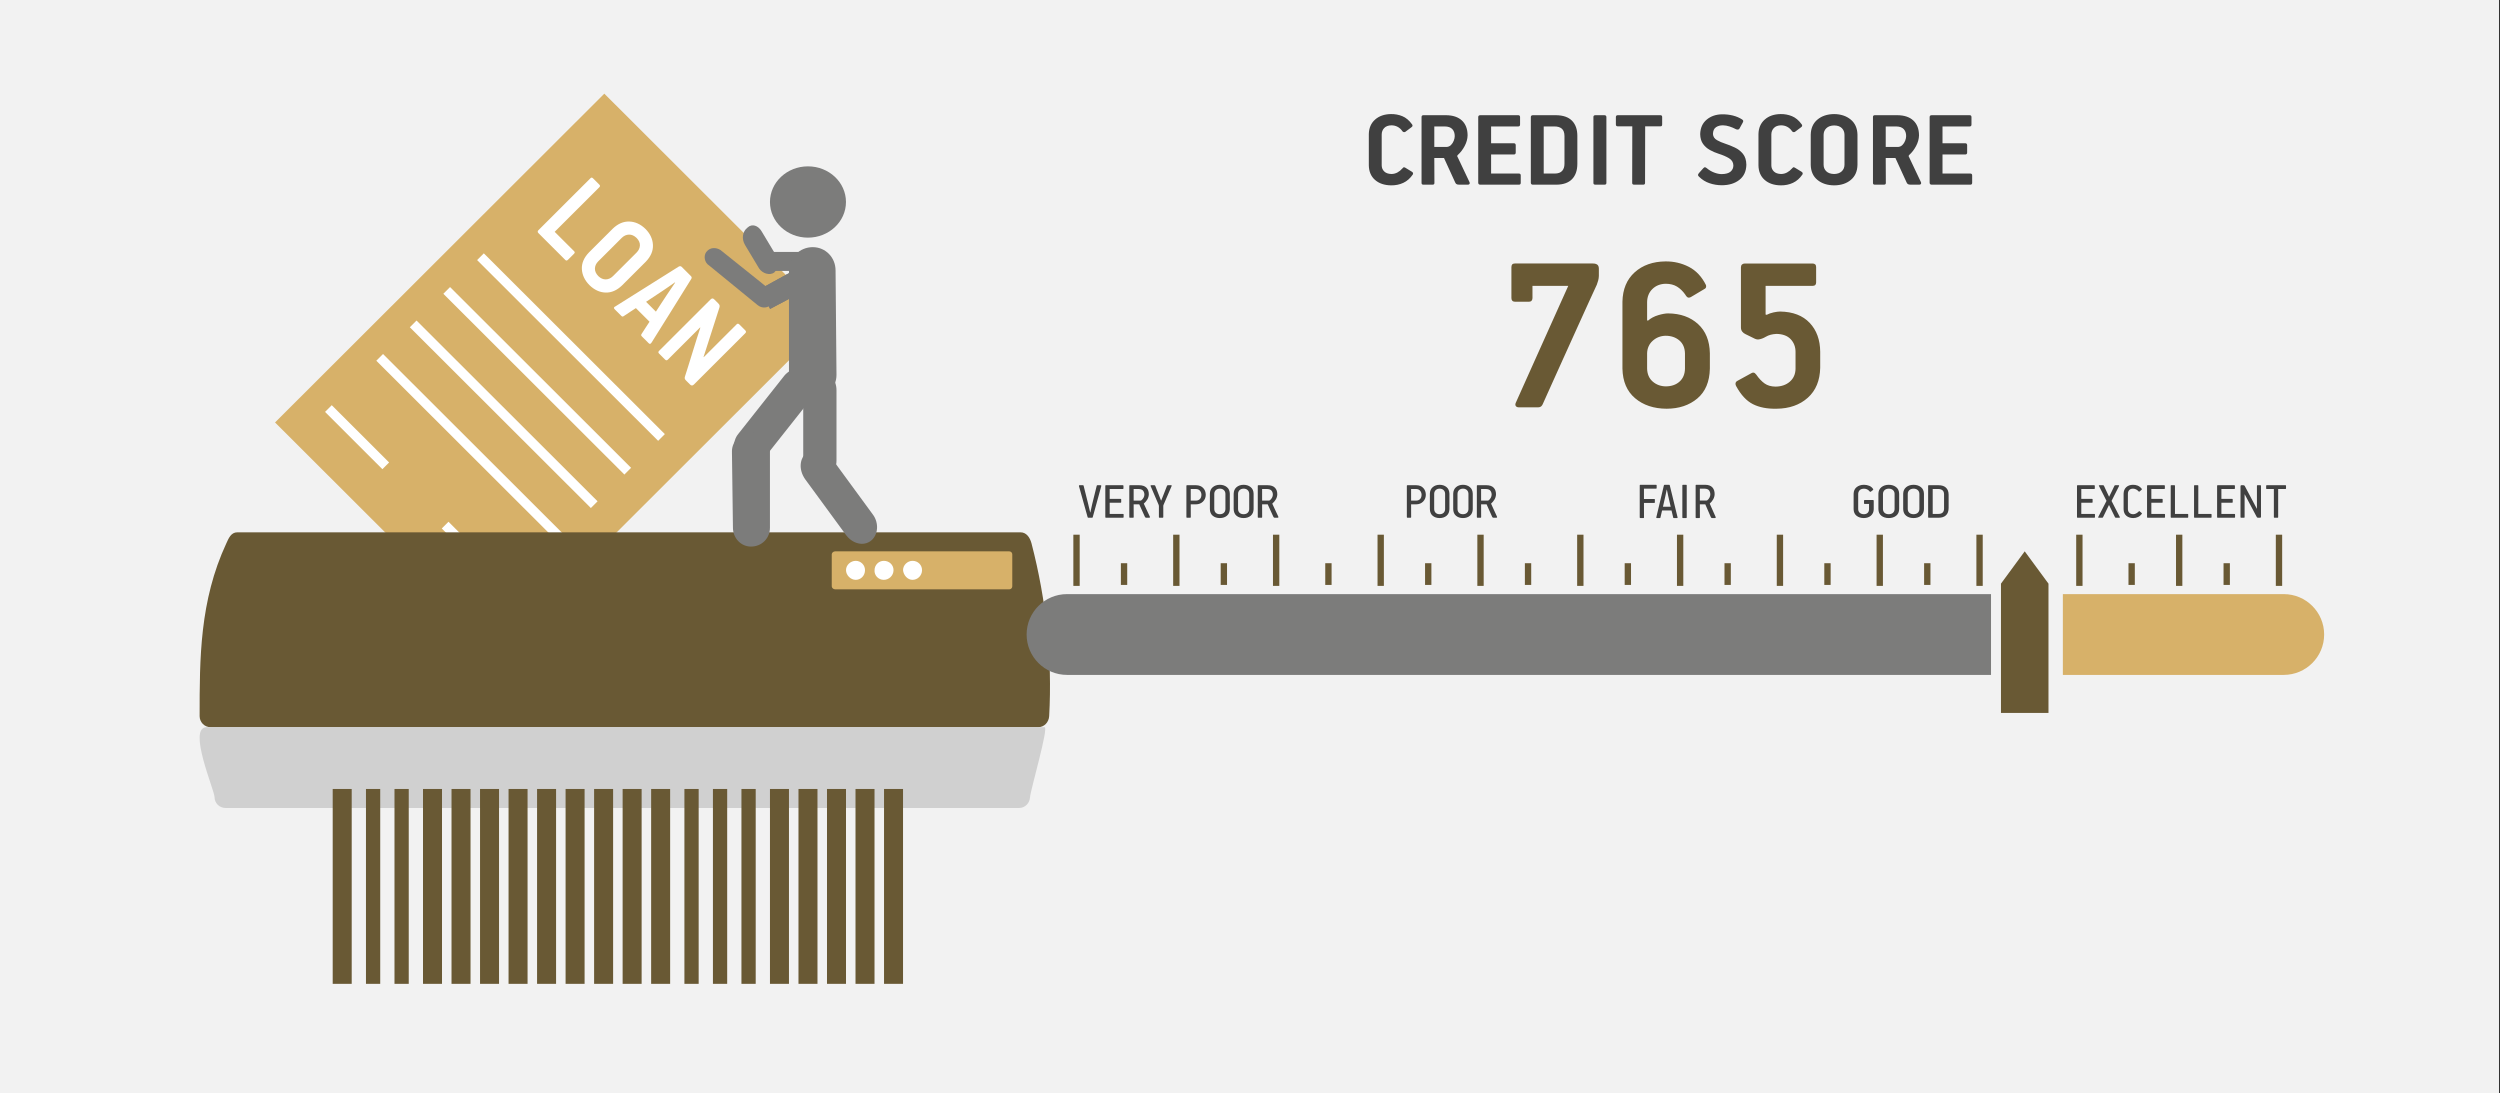<svg width="526" height="230" xmlns="http://www.w3.org/2000/svg" xmlns:xlink="http://www.w3.org/1999/xlink" overflow="hidden"><rect width="100%" height="100%" fill="#333333" stroke="none"/><defs><clipPath id="clip0"><path d="M0 0 526 0 526 230 0 230Z" fill-rule="evenodd" clip-rule="evenodd"/></clipPath></defs><g clip-path="url(#clip0)"><rect x="0" y="0" width="525.239" height="230" fill="#FFFFFF" transform="scale(1.001 1)"/><rect x="0" y="0" width="525.239" height="230" fill="#F2F2F2" transform="scale(1.001 1)"/><path d="M127.147 19.707 174.664 67.156 105.387 136.333 57.869 88.885Z" fill="#D7B169" fill-rule="evenodd"/><path d="M141.995 59.415C141.555 59.721 141.119 60.025 140.687 60.327 140.254 60.63 139.814 60.93 139.366 61.227L135.933 63.502 138.003 65.57C138.388 64.979 138.779 64.375 139.176 63.759 139.573 63.143 139.969 62.543 140.362 61.961L142.046 59.466ZM133.95 50.073C133.435 49.58 132.896 49.343 132.332 49.361 131.768 49.38 131.264 49.607 130.821 50.043L125.854 55.003C125.417 55.445 125.189 55.942 125.172 56.494 125.154 57.047 125.392 57.58 125.885 58.092 126.374 58.563 126.896 58.794 127.451 58.784 128.005 58.775 128.509 58.549 128.962 58.106L133.929 53.147C134.368 52.706 134.604 52.211 134.637 51.663 134.67 51.115 134.441 50.585 133.95 50.073ZM150.287 62.998 151.135 63.844C151.284 63.991 151.373 64.131 151.401 64.264 151.429 64.397 151.415 64.555 151.358 64.739L148.022 75.124 148.093 75.12 154.98 68.243C155.081 68.142 155.18 68.096 155.275 68.105 155.371 68.114 155.473 68.175 155.582 68.285L156.786 69.487C156.882 69.581 156.938 69.679 156.954 69.781 156.969 69.883 156.927 69.985 156.828 70.088L145.984 80.916C145.833 81.06 145.691 81.123 145.557 81.105 145.423 81.088 145.305 81.026 145.202 80.918L144.355 80.072C144.225 79.951 144.137 79.829 144.09 79.706 144.043 79.583 144.05 79.425 144.111 79.232 144.273 78.739 144.499 78.027 144.788 77.097 145.076 76.166 145.387 75.163 145.719 74.087 146.051 73.011 146.364 72.007 146.657 71.077 146.95 70.146 147.183 69.434 147.354 68.94L147.284 68.908 140.528 75.655C140.417 75.765 140.314 75.817 140.218 75.811 140.122 75.806 140.024 75.751 139.924 75.648L138.687 74.412C138.584 74.312 138.529 74.215 138.521 74.121 138.513 74.027 138.56 73.93 138.662 73.828L149.468 63.038C149.614 62.886 149.749 62.804 149.875 62.792 150.001 62.779 150.138 62.848 150.287 62.998ZM143.43 56.151 145.348 58.066C145.43 58.142 145.486 58.229 145.518 58.329 145.549 58.429 145.524 58.547 145.443 58.683 144.056 60.916 142.666 63.15 141.273 65.385 139.879 67.621 138.485 69.85 137.091 72.073 137.064 72.128 137.02 72.183 136.958 72.239 136.901 72.299 136.835 72.335 136.758 72.347 136.681 72.358 136.6 72.324 136.514 72.243L135.037 70.768C134.961 70.693 134.916 70.618 134.904 70.542 134.891 70.466 134.914 70.383 134.971 70.292 135.257 69.852 135.539 69.414 135.816 68.978 136.093 68.543 136.374 68.114 136.66 67.691L133.792 64.827C133.568 64.971 133.194 65.215 132.67 65.557 132.146 65.9 131.657 66.224 131.204 66.53 131.104 66.594 131.016 66.617 130.94 66.598 130.865 66.579 130.793 66.535 130.727 66.464L129.335 65.075C129.154 64.888 129.133 64.729 129.269 64.598 129.297 64.572 129.325 64.55 129.354 64.534 129.384 64.519 129.416 64.501 129.452 64.483L142.83 56.074C142.931 56.022 143.032 55.999 143.135 56.006 143.238 56.012 143.336 56.06 143.43 56.151ZM124.78 37.528 126.086 38.832C126.18 38.925 126.231 39.016 126.239 39.106 126.247 39.196 126.205 39.288 126.113 39.381L116.704 48.776 120.794 52.859C120.88 52.943 120.923 53.028 120.922 53.113 120.921 53.198 120.87 53.292 120.769 53.393L119.52 54.64C119.418 54.744 119.32 54.803 119.227 54.818 119.134 54.833 119.041 54.794 118.948 54.703L113.265 49.027C113.079 48.835 113.088 48.634 113.294 48.423L124.212 37.52C124.312 37.417 124.405 37.365 124.491 37.365 124.577 37.364 124.673 37.419 124.78 37.528ZM135.816 48.175C136.8 49.174 137.321 50.294 137.379 51.538 137.437 52.781 136.937 53.954 135.88 55.058L130.876 60.055C129.791 61.097 128.633 61.598 127.401 61.556 126.169 61.514 125.042 60.992 124.019 59.99 123.019 58.977 122.488 57.852 122.426 56.616 122.364 55.379 122.862 54.211 123.92 53.109L128.924 48.112C130.01 47.069 131.174 46.569 132.416 46.61 133.659 46.652 134.792 47.173 135.816 48.175Z" fill="#FFFFFF" fill-rule="evenodd"/><path d="M101.09 54.011 139.179 92.046" stroke="#FFFFFF" stroke-width="1.999" stroke-miterlimit="8" fill="none" fill-rule="evenodd"/><path d="M93.986 61.105 132.075 99.139" stroke="#FFFFFF" stroke-width="1.999" stroke-miterlimit="8" fill="none" fill-rule="evenodd"/><path d="M86.933 68.147 125.023 106.181" stroke="#FFFFFF" stroke-width="1.999" stroke-miterlimit="8" fill="none" fill-rule="evenodd"/><path d="M79.881 75.189 117.971 113.223" stroke="#FFFFFF" stroke-width="1.999" stroke-miterlimit="8" fill="none" fill-rule="evenodd"/><path d="M69.096 85.959 81.163 98.01" stroke="#FFFFFF" stroke-width="1.999" stroke-miterlimit="8" fill="none" fill-rule="evenodd"/><path d="M93.656 110.484 105.724 122.534" stroke="#FFFFFF" stroke-width="1.999" stroke-miterlimit="8" fill="none" fill-rule="evenodd"/><path d="M7.918 0 172.548 0C173.785 0 174.527 1.083 174.857 2.333 177.992 14.417 179.229 26.583 178.569 38.667 178.486 40 177.497 41 176.259 41L2.309 41C0.99 41 0 39.917 0 38.667 0 26.583 0 14.417 5.609 2.333 6.104 1.25 6.598 0 7.918 0L7.918 0Z" fill="#695934" fill-rule="evenodd" transform="matrix(1.001 0 -0 1 42 112)"/><path d="M1.487 0 177.605 0C178.513 0 174.631 13.258 174.548 14.723 174.466 16.024 173.474 17 172.235 17L5.452 17C4.131 17 3.139 15.943 3.139 14.723 3.139 13.258-2.643 0 1.487 0L1.487 0Z" fill="#D0D0D0" fill-rule="evenodd" transform="matrix(1.001 0 -0 1 42 153)"/><path d="M0 0 3.994 0 3.994 41 0 41Z" fill="#695934" fill-rule="evenodd" transform="matrix(1.001 0 -0 1 70 166)"/><path d="M0 0 2.996 0 2.996 41 0 41Z" fill="#695934" fill-rule="evenodd" transform="matrix(1.001 0 -0 1 77 166)"/><path d="M0 0 2.996 0 2.996 41 0 41Z" fill="#695934" fill-rule="evenodd" transform="matrix(1.001 0 -0 1 83 166)"/><path d="M0 0 3.994 0 3.994 41 0 41Z" fill="#695934" fill-rule="evenodd" transform="matrix(1.001 0 -0 1 89 166)"/><path d="M0 0 3.994 0 3.994 41 0 41Z" fill="#695934" fill-rule="evenodd" transform="matrix(1.001 0 -0 1 95 166)"/><path d="M0 0 3.994 0 3.994 41 0 41Z" fill="#695934" fill-rule="evenodd" transform="matrix(1.001 0 -0 1 101 166)"/><path d="M0 0 3.994 0 3.994 41 0 41Z" fill="#695934" fill-rule="evenodd" transform="matrix(1.001 0 -0 1 107 166)"/><path d="M0 0 3.994 0 3.994 41 0 41Z" fill="#695934" fill-rule="evenodd" transform="matrix(1.001 0 -0 1 113 166)"/><path d="M0 0 3.994 0 3.994 41 0 41Z" fill="#695934" fill-rule="evenodd" transform="matrix(1.001 0 -0 1 119 166)"/><path d="M0 0 3.994 0 3.994 41 0 41Z" fill="#695934" fill-rule="evenodd" transform="matrix(1.001 0 -0 1 125 166)"/><path d="M0 0 3.994 0 3.994 41 0 41Z" fill="#695934" fill-rule="evenodd" transform="matrix(1.001 0 -0 1 131 166)"/><path d="M0 0 3.994 0 3.994 41 0 41Z" fill="#695934" fill-rule="evenodd" transform="matrix(1.001 0 -0 1 137 166)"/><path d="M0 0 2.996 0 2.996 41 0 41Z" fill="#695934" fill-rule="evenodd" transform="matrix(1.001 0 -0 1 144 166)"/><path d="M0 0 2.996 0 2.996 41 0 41Z" fill="#695934" fill-rule="evenodd" transform="matrix(1.001 0 -0 1 150 166)"/><path d="M0 0 2.996 0 2.996 41 0 41Z" fill="#695934" fill-rule="evenodd" transform="matrix(1.001 0 -0 1 156 166)"/><path d="M0 0 3.994 0 3.994 41 0 41Z" fill="#695934" fill-rule="evenodd" transform="matrix(1.001 0 -0 1 162 166)"/><path d="M0 0 3.994 0 3.994 41 0 41Z" fill="#695934" fill-rule="evenodd" transform="matrix(1.001 0 -0 1 168 166)"/><path d="M0 0 3.994 0 3.994 41 0 41Z" fill="#695934" fill-rule="evenodd" transform="matrix(1.001 0 -0 1 174 166)"/><path d="M0 0 3.994 0 3.994 41 0 41Z" fill="#695934" fill-rule="evenodd" transform="matrix(1.001 0 -0 1 180 166)"/><path d="M0 0 3.994 0 3.994 41 0 41Z" fill="#695934" fill-rule="evenodd" transform="matrix(1.001 0 -0 1 186 166)"/><path d="M0.738 0 37.289 0C37.699 0 37.945 0.317 37.945 0.634L37.945 7.366C37.945 7.762 37.617 8 37.289 8L0.738 8C0.328 8 0 7.683 0 7.366L0 0.634C0 0.317 0.328 0 0.738 0L0.738 0Z" fill="#D7B169" fill-rule="evenodd" transform="matrix(1.001 0 -0 1 175 116)"/><path d="M2.046 4C3.117 4 3.994 3.122 3.994 1.951 3.994 0.878 3.117 0 2.046 0 0.974 0 0 0.878 0 1.951 0 3.024 0.974 4 2.046 4L2.046 4Z" fill="#FFFFFF" fill-rule="evenodd" transform="matrix(1.001 0 -0 1 178 118)"/><path d="M1.952 4C3.022 4 3.994 3.122 3.994 1.951 3.994 0.878 3.119 0 1.952 0 0.883 0 0.007 0.878 0.007 1.951-0.09 3.024 0.785 4 1.952 4L1.952 4Z" fill="#FFFFFF" fill-rule="evenodd" transform="matrix(1.001 0 -0 1 184 118)"/><path d="M1.997 4C3.043 4 3.994 3.122 3.994 1.951 3.994 0.878 3.138 0 1.997 0 0.951 0 0 0.878 0 1.951 0.095 3.024 0.951 4 1.997 4L1.997 4Z" fill="#FFFFFF" fill-rule="evenodd" transform="matrix(1.001 0 -0 1 190 118)"/><path d="M9.986 2C9.986 3 9.187 4 8.188 4 1.797 4 1.797 4 1.797 4 0.799 4 0 3 0 2 0 2 0 2 0 2 0 1 0.799 0 1.797 0 8.188 0 8.188 0 8.188 0 9.187 0 9.986 1 9.986 2Z" fill="#7C7C7B" fill-rule="evenodd" transform="matrix(1.001 0 -0 1 160 53)"/><path d="M7.245 6.686C7.988 7.765 7.803 9.49 6.874 10.353 6.874 10.353 6.874 10.353 6.874 10.353 5.945 11 4.459 10.569 3.716 9.49 0.743 4.529 0.743 4.529 0.743 4.529 0 3.235 0.186 1.725 1.3 0.863 1.3 0.863 1.3 0.863 1.3 0.863 2.229 0 3.53 0.431 4.273 1.725L7.245 6.686Z" fill="#7C7C7B" fill-rule="evenodd" transform="matrix(1.001 0 -0 1 156 47)"/><path d="M0 7.5C-2.03407e-15 3.358 3.577 0 7.988 0 12.4-1.9097e-15 15.977 3.358 15.977 7.5 15.977 11.642 12.4 15 7.988 15 3.577 15-3.0511e-15 11.642 0 7.5Z" fill="#7C7C7B" fill-rule="evenodd" transform="matrix(1.001 0 -0 1 162 35)"/><path d="M9.986 26.896C9.986 29.644 7.681 32 4.993 32 4.993 32 4.993 32 4.993 32 2.304 32 0 29.84 0 26.896 0 4.908 0 4.908 0 4.908 0 2.16 2.304 0 4.993 0 4.993 0 4.993 0 4.993 0 7.681 0 9.793 2.16 9.793 4.908L9.986 26.896Z" fill="#7C7C7B" fill-rule="evenodd" transform="matrix(1.001 0 -0 1 166 52)"/><path d="M6.958 19.165C5.605 20.796 3.286 21 1.739 19.573 1.739 19.573 1.739 19.573 1.739 19.573 0.193 18.349 0 15.903 1.353 14.272 11.016 2.039 11.016 2.039 11.016 2.039 12.369 0.408 14.688 0 16.235 1.427 16.235 1.427 16.235 1.427 16.235 1.427 17.781 2.854 17.974 5.301 16.621 6.932L6.958 19.165Z" fill="#7C7C7B" fill-rule="evenodd" transform="matrix(1.001 0 -0 1 154 77)"/><path d="M7.988 20.033C7.988 22.215 6.307 24 3.994 24 3.994 24 3.994 24 3.994 24 1.892 24 0.21 22.215 0.21 20.033 0 3.967 0 3.967 0 3.967 0 1.785 1.892 0 3.994 0 3.994 0 3.994 0 3.994 0 6.096 0 7.988 1.785 7.988 3.967L7.988 20.033Z" fill="#7C7C7B" fill-rule="evenodd" transform="matrix(1.001 0 -0 1 154 91)"/><path d="M6.99 18.907C6.99 21.246 5.334 23 3.495 23 3.495 23 3.495 23 3.495 23 1.472 23 0 21.246 0 18.907 0 4.093 0 4.093 0 4.093 0 1.754 1.472 0 3.495 0 3.495 0 3.495 0 3.495 0 5.334 0 6.99 1.754 6.99 4.093L6.99 18.907Z" fill="#7C7C7B" fill-rule="evenodd" transform="matrix(1.001 0 -0 1 169 78)"/><path d="M15.594 14.2C16.975 16 16.778 18.6 15.199 19.8 15.199 19.8 15.199 19.8 15.199 19.8 13.62 21 11.251 20.4 9.869 18.4 1.382 6.8 1.382 6.8 1.382 6.8 0 4.8 0.197 2.4 1.776 1.2 1.776 1.2 1.776 1.2 1.776 1.2 3.356 0 5.724 0.6 7.106 2.6L15.594 14.2Z" fill="#7C7C7B" fill-rule="evenodd" transform="matrix(1.001 0 -0 1 168 94)"/><path d="M13.98 8.937C14.779 9.75 14.978 10.969 14.379 11.984 14.379 11.984 14.379 11.984 14.379 11.984 13.58 12.797 12.382 13 11.383 12.188 1.198 3.859 1.198 3.859 1.198 3.859 0.2 3.25 0 1.828 0.599 1.016 0.599 1.016 0.599 1.016 0.599 1.016 1.398 0 2.596 0 3.595 0.609L13.98 8.937Z" fill="#7C7C7B" fill-rule="evenodd" transform="matrix(1.001 0 -0 1 148 52)"/><path d="M0 6.769C11.537 0.423 11.537 0.423 11.537 0.423 12.549 0 13.966 0.423 14.573 1.481 14.573 1.481 14.573 1.481 14.573 1.481 14.978 2.75 14.573 4.231 13.561 4.865 2.024 11 2.024 11 2.024 11" fill="#7C7C7B" fill-rule="evenodd" transform="matrix(1.001 0 -0 1 160 54)"/><path d="M0 6.769C11.537 0.423 11.537 0.423 11.537 0.423 12.549 0 13.966 0.423 14.573 1.481 14.573 1.481 14.573 1.481 14.573 1.481 14.978 2.75 14.573 4.231 13.561 4.865 2.024 11 2.024 11 2.024 11" fill="#7C7C7B" fill-rule="evenodd" transform="matrix(1.001 0 -0 1 160 54)"/><path d="M8.5 0 8.5 0C13.194-1.61295e-15 17 3.806 17 8.5L17 202.706 0 202.706 0 8.5C-1.61295e-15 3.806 3.806 0 8.5 0Z" fill="#7C7C7B" fill-rule="evenodd" transform="matrix(-4.37114e-08 -1 1.001 -4.37747e-08 216 142)"/><path d="M8.5 0 8.5 0C13.194-1.74803e-15 17 3.806 17 8.5L17 54.92 0 54.92 0 8.5C-1.74803e-15 3.806 3.806 0 8.5 0Z" fill="#D7B169" fill-rule="evenodd" transform="matrix(-4.37114e-08 1 -1.001 -4.37747e-08 489 125)"/><path d="M0 0 9.986 0 9.986 27.2 4.993 34 0 27.2Z" fill="#695934" fill-rule="evenodd" transform="matrix(-1.001 -8.75495e-08 8.74228e-08 -1 431 150)"/><path d="M108.647 2.605 108.647 6.921 111.189 6.921C111.573 6.908 111.895 6.771 112.155 6.51 112.415 6.25 112.61 5.944 112.742 5.593 112.874 5.243 112.94 4.927 112.94 4.645 112.943 4.031 112.776 3.54 112.437 3.171 112.098 2.803 111.57 2.615 110.853 2.605ZM36.76 2.605 36.76 12.514 39.11 12.514C39.803 12.508 40.313 12.32 40.639 11.951 40.966 11.583 41.128 11.075 41.125 10.428L41.125 4.62C41.12 3.904 40.932 3.387 40.562 3.07 40.191 2.754 39.667 2.599 38.99 2.605ZM13.764 2.605 13.764 6.921 16.307 6.921C16.691 6.908 17.013 6.771 17.272 6.51 17.532 6.25 17.728 5.944 17.86 5.593 17.991 5.243 18.058 4.927 18.058 4.645 18.061 4.031 17.893 3.54 17.554 3.171 17.215 2.803 16.687 2.615 15.971 2.605ZM97.822 2.392C97.109 2.406 96.561 2.597 96.176 2.967 95.79 3.336 95.595 3.801 95.591 4.36L95.591 10.665C95.594 11.223 95.785 11.684 96.163 12.046 96.542 12.409 97.087 12.596 97.798 12.609 98.476 12.598 99.008 12.413 99.393 12.055 99.778 11.697 99.973 11.234 99.98 10.665L99.98 4.36C99.979 3.801 99.796 3.336 99.432 2.967 99.067 2.597 98.531 2.406 97.822 2.392ZM118.309 0.238 126.289 0.238C126.41 0.237 126.504 0.269 126.571 0.333 126.637 0.397 126.671 0.5 126.672 0.641L126.672 2.179C126.674 2.311 126.646 2.414 126.589 2.49 126.531 2.565 126.431 2.604 126.289 2.605L120.584 2.605 120.584 6.139 125.354 6.139C125.497 6.141 125.601 6.179 125.666 6.255 125.731 6.33 125.763 6.434 125.762 6.565L125.762 8.08C125.762 8.212 125.731 8.315 125.669 8.391 125.606 8.466 125.509 8.505 125.378 8.506L120.584 8.506 120.584 12.514 126.433 12.514C126.554 12.513 126.647 12.545 126.714 12.609 126.781 12.673 126.815 12.776 126.816 12.917L126.816 14.455C126.82 14.72 126.692 14.854 126.433 14.858L118.309 14.858C118.176 14.857 118.071 14.823 117.995 14.754 117.919 14.686 117.88 14.586 117.878 14.455L117.878 0.641C117.878 0.376 118.022 0.242 118.309 0.238ZM106.348 0.238 111.093 0.238C112.542 0.248 113.66 0.62 114.448 1.354 115.237 2.089 115.636 3.13 115.646 4.479 115.629 5.223 115.424 5.97 115.03 6.719 114.635 7.468 114.155 8.096 113.587 8.602 113.54 8.649 113.508 8.691 113.491 8.729 113.474 8.767 113.466 8.804 113.467 8.839 113.471 8.91 113.511 9.004 113.587 9.123L116.054 14.336C116.113 14.462 116.114 14.578 116.057 14.686 115.999 14.793 115.886 14.851 115.718 14.858L113.898 14.858C113.598 14.855 113.39 14.807 113.276 14.713 113.161 14.618 113.073 14.493 113.012 14.336L110.686 9.241 108.647 9.241C108.648 10.118 108.652 10.995 108.659 11.871 108.666 12.748 108.67 13.625 108.671 14.502 108.671 14.631 108.635 14.723 108.563 14.778 108.491 14.832 108.383 14.859 108.24 14.858L106.396 14.858C106.252 14.859 106.145 14.832 106.073 14.778 106.001 14.723 105.965 14.631 105.965 14.502L105.965 0.641C105.961 0.376 106.089 0.242 106.348 0.238ZM52.335 0.238 61.297 0.238C61.417 0.239 61.507 0.273 61.567 0.339 61.627 0.405 61.657 0.498 61.657 0.617L61.657 2.155C61.66 2.287 61.636 2.391 61.585 2.466 61.534 2.542 61.438 2.58 61.297 2.582L58.085 2.582 58.061 14.478C58.061 14.619 58.025 14.717 57.953 14.775 57.882 14.832 57.774 14.86 57.63 14.858L55.787 14.858C55.653 14.859 55.549 14.832 55.472 14.778 55.396 14.723 55.357 14.631 55.356 14.502L55.38 2.582 52.335 2.582C52.193 2.583 52.089 2.55 52.024 2.484 51.959 2.417 51.927 2.308 51.928 2.155L51.928 0.641C51.927 0.51 51.959 0.41 52.024 0.342 52.089 0.273 52.193 0.239 52.335 0.238ZM47.637 0.238 49.504 0.238C49.617 0.236 49.715 0.264 49.801 0.321 49.886 0.378 49.931 0.477 49.935 0.617L49.935 14.502C49.934 14.631 49.895 14.723 49.819 14.778 49.742 14.832 49.638 14.859 49.504 14.858L47.637 14.858C47.504 14.859 47.399 14.832 47.322 14.778 47.246 14.723 47.207 14.631 47.206 14.502L47.206 0.617C47.206 0.488 47.242 0.392 47.313 0.33 47.385 0.268 47.493 0.238 47.637 0.238ZM34.485 0.238 39.326 0.238C40.835 0.251 41.963 0.64 42.711 1.404 43.459 2.169 43.832 3.233 43.831 4.597L43.831 10.452C43.83 11.838 43.46 12.916 42.72 13.686 41.98 14.455 40.873 14.846 39.398 14.858L34.485 14.858C34.352 14.857 34.247 14.823 34.171 14.754 34.094 14.686 34.055 14.586 34.054 14.455L34.054 0.641C34.054 0.376 34.198 0.242 34.485 0.238ZM23.427 0.238 31.406 0.238C31.527 0.237 31.621 0.269 31.688 0.333 31.755 0.397 31.789 0.5 31.79 0.641L31.79 2.179C31.792 2.311 31.764 2.414 31.706 2.49 31.648 2.565 31.548 2.604 31.406 2.605L25.701 2.605 25.701 6.139 30.471 6.139C30.614 6.141 30.718 6.179 30.783 6.255 30.848 6.33 30.88 6.434 30.879 6.565L30.879 8.08C30.879 8.212 30.848 8.315 30.786 8.391 30.724 8.466 30.627 8.505 30.495 8.506L25.701 8.506 25.701 12.514 31.55 12.514C31.671 12.513 31.765 12.545 31.832 12.609 31.899 12.673 31.933 12.776 31.933 12.917L31.933 14.455C31.938 14.72 31.81 14.854 31.55 14.858L23.427 14.858C23.293 14.857 23.189 14.823 23.112 14.754 23.036 14.686 22.997 14.586 22.996 14.455L22.996 0.641C22.996 0.376 23.139 0.242 23.427 0.238ZM11.465 0.238 16.211 0.238C17.659 0.248 18.777 0.62 19.566 1.354 20.354 2.089 20.753 3.13 20.763 4.479 20.746 5.223 20.541 5.97 20.147 6.719 19.753 7.468 19.272 8.096 18.704 8.602 18.657 8.649 18.625 8.691 18.608 8.729 18.591 8.767 18.583 8.804 18.584 8.839 18.588 8.91 18.628 9.004 18.704 9.123L21.171 14.336C21.23 14.462 21.231 14.578 21.174 14.686 21.116 14.793 21.003 14.851 20.835 14.858L19.015 14.858C18.715 14.855 18.508 14.807 18.393 14.713 18.278 14.618 18.19 14.493 18.13 14.336L15.803 9.241 13.764 9.241C13.765 10.118 13.769 10.995 13.776 11.871 13.783 12.748 13.787 13.625 13.788 14.502 13.788 14.631 13.752 14.723 13.68 14.778 13.608 14.832 13.501 14.859 13.357 14.858L11.513 14.858C11.37 14.859 11.262 14.832 11.19 14.778 11.118 14.723 11.082 14.631 11.082 14.502L11.082 0.641C11.078 0.376 11.206 0.242 11.465 0.238ZM74.299 0.049C75.081 0.047 75.825 0.134 76.528 0.309 77.233 0.485 77.879 0.761 78.469 1.138 78.631 1.25 78.709 1.362 78.703 1.472 78.697 1.582 78.643 1.723 78.541 1.895L77.918 3.032C77.844 3.16 77.742 3.236 77.613 3.257 77.484 3.279 77.347 3.259 77.2 3.198 76.741 2.956 76.275 2.758 75.804 2.605 75.332 2.452 74.878 2.373 74.442 2.368 73.872 2.358 73.382 2.491 72.973 2.765 72.564 3.04 72.351 3.516 72.332 4.194 72.371 4.762 72.658 5.196 73.195 5.495 73.732 5.793 74.284 6.031 74.85 6.209 75.555 6.441 76.25 6.719 76.935 7.043 77.62 7.366 78.19 7.811 78.645 8.377 79.101 8.943 79.338 9.706 79.355 10.665 79.323 12.047 78.831 13.11 77.879 13.851 76.927 14.593 75.71 14.968 74.227 14.976 73.325 14.979 72.454 14.837 71.614 14.55 70.773 14.263 70.047 13.813 69.434 13.201 69.288 13.077 69.209 12.958 69.194 12.846 69.18 12.733 69.245 12.591 69.386 12.419L70.32 11.377C70.459 11.229 70.583 11.169 70.694 11.196 70.806 11.223 70.936 11.299 71.087 11.424 71.523 11.796 72.022 12.089 72.584 12.304 73.146 12.519 73.67 12.628 74.155 12.633 75.013 12.623 75.641 12.448 76.038 12.108 76.434 11.769 76.63 11.328 76.625 10.784 76.603 10.149 76.299 9.653 75.714 9.296 75.128 8.94 74.392 8.622 73.507 8.342 72.878 8.144 72.272 7.882 71.687 7.557 71.102 7.232 70.62 6.802 70.24 6.267 69.86 5.731 69.663 5.048 69.65 4.217 69.685 2.914 70.142 1.896 71.021 1.165 71.9 0.433 72.993 0.061 74.299 0.049ZM97.798 0.001C99.198 0.012 100.359 0.393 101.279 1.147 102.199 1.9 102.676 2.963 102.71 4.336L102.71 10.689C102.682 12.04 102.218 13.093 101.318 13.848 100.418 14.604 99.253 14.988 97.822 15 96.399 14.991 95.229 14.613 94.31 13.866 93.392 13.12 92.917 12.061 92.885 10.689L92.885 4.336C92.915 2.984 93.383 1.927 94.289 1.165 95.196 0.402 96.366 0.015 97.798 0.001ZM86.546 0.001C87.379-0.015 88.175 0.131 88.934 0.439 89.693 0.748 90.375 1.32 90.981 2.155 91.056 2.252 91.09 2.355 91.082 2.463 91.075 2.572 91.001 2.674 90.861 2.771L89.566 3.743C89.431 3.811 89.306 3.824 89.189 3.782 89.072 3.74 88.982 3.664 88.919 3.554 88.652 3.172 88.323 2.88 87.933 2.676 87.543 2.473 87.113 2.37 86.642 2.368 85.97 2.384 85.462 2.578 85.12 2.949 84.777 3.32 84.605 3.775 84.605 4.312L84.605 10.784C84.606 11.296 84.782 11.724 85.132 12.07 85.481 12.416 85.993 12.595 86.666 12.609 87.114 12.601 87.53 12.493 87.915 12.283 88.3 12.074 88.627 11.811 88.895 11.495 88.975 11.401 89.061 11.317 89.153 11.243 89.245 11.17 89.367 11.175 89.518 11.258L90.957 12.135C91.066 12.197 91.14 12.28 91.178 12.384 91.216 12.488 91.206 12.594 91.148 12.704 90.59 13.524 89.921 14.114 89.144 14.473 88.366 14.832 87.524 15.008 86.618 15 85.195 14.986 84.058 14.606 83.207 13.86 82.356 13.115 81.92 12.089 81.899 10.784L81.899 4.217C81.925 2.932 82.364 1.913 83.216 1.159 84.068 0.404 85.178 0.019 86.546 0.001ZM4.647 0.001C5.481-0.015 6.277 0.131 7.035 0.439 7.794 0.748 8.476 1.32 9.082 2.155 9.158 2.252 9.192 2.355 9.184 2.463 9.176 2.572 9.102 2.674 8.962 2.771L7.668 3.743C7.533 3.811 7.407 3.824 7.29 3.782 7.173 3.74 7.083 3.664 7.02 3.554 6.753 3.172 6.425 2.88 6.035 2.676 5.645 2.473 5.214 2.37 4.743 2.368 4.071 2.384 3.564 2.578 3.221 2.949 2.878 3.32 2.707 3.775 2.706 4.312L2.706 10.784C2.708 11.296 2.883 11.724 3.233 12.07 3.583 12.416 4.094 12.595 4.767 12.609 5.215 12.601 5.632 12.493 6.017 12.283 6.402 12.074 6.728 11.811 6.996 11.495 7.076 11.401 7.162 11.317 7.254 11.243 7.346 11.17 7.468 11.175 7.62 11.258L9.058 12.135C9.168 12.197 9.242 12.28 9.28 12.384 9.318 12.488 9.308 12.594 9.25 12.704 8.691 13.524 8.023 14.114 7.245 14.473 6.467 14.832 5.626 15.008 4.719 15 3.296 14.986 2.159 14.606 1.308 13.86 0.457 13.115 0.021 12.089 0 10.784L0 4.217C0.026 2.932 0.465 1.913 1.317 1.159 2.17 0.404 3.28 0.019 4.647 0.001Z" fill="#404040" fill-rule="evenodd" transform="matrix(1.001 0 -0 1 288 24)"/><path d="M32.431 15.643C31.371 15.664 30.464 16.014 29.708 16.692 28.953 17.37 28.558 18.247 28.523 19.324L28.523 22.564C28.557 23.728 28.954 24.639 29.714 25.294 30.475 25.949 31.396 26.283 32.478 26.294 33.667 26.28 34.626 25.94 35.356 25.276 36.086 24.611 36.461 23.707 36.482 22.564L36.482 19.373C36.453 18.187 36.058 17.271 35.296 16.625 34.535 15.978 33.58 15.651 32.431 15.643ZM49.053 0.442 63.289 0.442C63.529 0.442 63.715 0.503 63.848 0.626 63.98 0.748 64.048 0.932 64.05 1.177L64.05 4.41C64.05 4.9 63.812 5.145 63.336 5.145L53.429 5.145 53.429 11.184C53.475 11.186 53.514 11.194 53.548 11.209 53.582 11.223 53.622 11.231 53.667 11.233 54.077 11.012 54.557 10.842 55.109 10.725 55.661 10.608 56.118 10.549 56.48 10.547 59.165 10.591 61.236 11.386 62.693 12.931 64.151 14.475 64.888 16.509 64.906 19.03L64.906 22.367C64.854 25.067 63.983 27.173 62.295 28.688 60.606 30.202 58.414 30.972 55.717 30.997 53.763 31.035 52.112 30.714 50.766 30.036 49.419 29.357 48.245 28.093 47.244 26.245 47.197 26.169 47.161 26.087 47.137 26 47.113 25.912 47.101 25.83 47.101 25.754 47.101 25.608 47.137 25.483 47.209 25.38 47.28 25.276 47.387 25.189 47.53 25.116L50.48 23.496C50.552 23.449 50.622 23.421 50.688 23.41 50.754 23.4 50.812 23.396 50.861 23.398 50.978 23.401 51.087 23.444 51.187 23.527 51.288 23.61 51.385 23.714 51.479 23.84 52.028 24.631 52.607 25.245 53.216 25.68 53.825 26.116 54.595 26.337 55.526 26.343 56.744 26.326 57.741 25.98 58.518 25.306 59.294 24.632 59.695 23.735 59.721 22.613L59.721 19.03C59.718 17.971 59.379 17.083 58.702 16.367 58.026 15.651 57.031 15.279 55.717 15.251 54.812 15.3 54.073 15.496 53.501 15.839 52.93 16.183 52.383 16.379 51.859 16.429 51.742 16.429 51.632 16.416 51.526 16.392 51.421 16.367 51.31 16.33 51.194 16.281L49.196 15.3C48.927 15.178 48.703 15.005 48.524 14.779 48.344 14.553 48.251 14.27 48.244 13.928L48.244 1.226C48.248 0.979 48.324 0.787 48.47 0.65 48.617 0.514 48.811 0.444 49.053 0.442ZM0.715 0.439 17.096 0.439C17.483 0.432 17.793 0.508 18.025 0.666 18.257 0.824 18.376 1.109 18.382 1.518L18.382 3.088 18.379 3.089C18.373 3.391 18.326 3.706 18.236 4.033 18.147 4.359 18.052 4.649 17.951 4.903 17.722 5.388 17.245 6.426 16.52 8.018 15.796 9.61 14.942 11.493 13.958 13.667 12.975 15.841 11.979 18.044 10.973 20.275 9.967 22.506 9.067 24.503 8.274 26.266 7.481 28.029 6.913 29.295 6.569 30.065 6.502 30.22 6.398 30.363 6.26 30.494 6.121 30.625 5.922 30.695 5.664 30.703L1.525 30.703C1.256 30.698 1.057 30.61 0.931 30.439 0.804 30.268 0.796 30.046 0.907 29.771 0.93 29.719 1.261 28.98 1.9 27.553 2.539 26.127 3.348 24.32 4.328 22.134 5.307 19.948 6.319 17.69 7.364 15.361 8.408 13.032 9.347 10.939 10.18 9.083 11.014 7.227 11.604 5.915 11.95 5.148L4.426 5.148 4.429 7.699C4.429 7.925 4.37 8.111 4.251 8.257 4.132 8.403 3.953 8.479 3.715 8.484L0.762 8.484C0.501 8.482 0.309 8.413 0.185 8.276 0.061 8.139-0.001 7.946 0 7.699L0 1.224C-0.003 0.977 0.051 0.785 0.161 0.648 0.271 0.511 0.456 0.441 0.715 0.439ZM32.383 0.001C34.132-0.018 35.768 0.362 37.289 1.14 38.81 1.918 40.016 3.204 40.906 4.998 40.952 5.217 40.942 5.393 40.876 5.526 40.809 5.659 40.692 5.762 40.525 5.833L37.718 7.503C37.413 7.658 37.167 7.666 36.981 7.527 36.795 7.388 36.644 7.2 36.529 6.962 36.019 6.245 35.443 5.691 34.802 5.299 34.16 4.907 33.37 4.709 32.431 4.704 31.309 4.725 30.384 5.087 29.655 5.79 28.926 6.493 28.549 7.408 28.523 8.534L28.523 12.41 28.713 12.459C29.304 11.945 30.017 11.563 30.852 11.313 31.687 11.063 32.388 10.939 32.955 10.94 35.529 10.964 37.62 11.712 39.228 13.182 40.836 14.652 41.665 16.7 41.714 19.324L41.714 22.564C41.654 25.319 40.776 27.411 39.079 28.841 37.383 30.27 35.23 30.989 32.621 30.997 29.921 30.98 27.713 30.243 25.997 28.785 24.28 27.328 23.394 25.254 23.338 22.564L23.338 8.485C23.39 5.855 24.249 3.791 25.913 2.292 27.578 0.793 29.735 0.029 32.383 0.001Z" fill="#695934" fill-rule="evenodd" transform="matrix(1.001 0 -0 1 318 55)"/><path d="M0 0-0-10.771" stroke="#695934" stroke-width="1.331" stroke-miterlimit="8" fill="none" fill-rule="evenodd" transform="matrix(-1.001 -0 -0 1 226.5 123.271)"/><path d="M0 0-0-10.771" stroke="#695934" stroke-width="1.331" stroke-miterlimit="8" fill="none" fill-rule="evenodd" transform="matrix(-1.001 -0 -0 1 247.5 123.271)"/><path d="M0 0-0-10.771" stroke="#695934" stroke-width="1.331" stroke-miterlimit="8" fill="none" fill-rule="evenodd" transform="matrix(-1.001 -0 -0 1 268.5 123.271)"/><path d="M0 0-0-10.771" stroke="#695934" stroke-width="1.331" stroke-miterlimit="8" fill="none" fill-rule="evenodd" transform="matrix(-1.001 -0 -0 1 290.5 123.271)"/><path d="M0 0-0-10.771" stroke="#695934" stroke-width="1.331" stroke-miterlimit="8" fill="none" fill-rule="evenodd" transform="matrix(-1.001 -0 -0 1 311.5 123.271)"/><path d="M0 0-0-10.771" stroke="#695934" stroke-width="1.331" stroke-miterlimit="8" fill="none" fill-rule="evenodd" transform="matrix(-1.001 -0 -0 1 332.5 123.271)"/><path d="M0 0-0-10.771" stroke="#695934" stroke-width="1.331" stroke-miterlimit="8" fill="none" fill-rule="evenodd" transform="matrix(-1.001 -0 -0 1 353.5 123.271)"/><path d="M0 0-0-10.771" stroke="#695934" stroke-width="1.331" stroke-miterlimit="8" fill="none" fill-rule="evenodd" transform="matrix(-1.001 -0 -0 1 374.5 123.271)"/><path d="M0 0-0-10.771" stroke="#695934" stroke-width="1.331" stroke-miterlimit="8" fill="none" fill-rule="evenodd" transform="matrix(-1.001 -0 -0 1 395.5 123.271)"/><path d="M0 0-0-10.771" stroke="#695934" stroke-width="1.331" stroke-miterlimit="8" fill="none" fill-rule="evenodd" transform="matrix(-1.001 -0 -0 1 416.5 123.271)"/><path d="M0 0-0-4.568" stroke="#695934" stroke-width="1.331" stroke-miterlimit="8" fill="none" fill-rule="evenodd" transform="matrix(-1.001 -0 -0 1 236.5 123.068)"/><path d="M0 0-0-4.568" stroke="#695934" stroke-width="1.331" stroke-miterlimit="8" fill="none" fill-rule="evenodd" transform="matrix(-1.001 -0 -0 1 257.5 123.068)"/><path d="M0 0-0-4.568" stroke="#695934" stroke-width="1.331" stroke-miterlimit="8" fill="none" fill-rule="evenodd" transform="matrix(-1.001 -0 -0 1 279.5 123.068)"/><path d="M0 0-0-4.568" stroke="#695934" stroke-width="1.331" stroke-miterlimit="8" fill="none" fill-rule="evenodd" transform="matrix(-1.001 -0 -0 1 300.5 123.068)"/><path d="M0 0-0-4.568" stroke="#695934" stroke-width="1.331" stroke-miterlimit="8" fill="none" fill-rule="evenodd" transform="matrix(-1.001 -0 -0 1 321.5 123.068)"/><path d="M0 0-0-4.568" stroke="#695934" stroke-width="1.331" stroke-miterlimit="8" fill="none" fill-rule="evenodd" transform="matrix(-1.001 -0 -0 1 342.5 123.068)"/><path d="M0 0-0-4.568" stroke="#695934" stroke-width="1.331" stroke-miterlimit="8" fill="none" fill-rule="evenodd" transform="matrix(-1.001 -0 -0 1 363.5 123.068)"/><path d="M0 0-0-4.568" stroke="#695934" stroke-width="1.331" stroke-miterlimit="8" fill="none" fill-rule="evenodd" transform="matrix(-1.001 -0 -0 1 384.5 123.068)"/><path d="M0 0-0-4.568" stroke="#695934" stroke-width="1.331" stroke-miterlimit="8" fill="none" fill-rule="evenodd" transform="matrix(-1.001 -0 -0 1 405.5 123.068)"/><path d="M0 0-0-10.771" stroke="#695934" stroke-width="1.331" stroke-miterlimit="8" fill="none" fill-rule="evenodd" transform="matrix(-1.001 -0 -0 1 437.5 123.271)"/><path d="M0 0-0-10.771" stroke="#695934" stroke-width="1.331" stroke-miterlimit="8" fill="none" fill-rule="evenodd" transform="matrix(-1.001 -0 -0 1 458.5 123.271)"/><path d="M0 0-0-10.771" stroke="#695934" stroke-width="1.331" stroke-miterlimit="8" fill="none" fill-rule="evenodd" transform="matrix(-1.001 -0 -0 1 479.5 123.271)"/><path d="M0 0-0-4.568" stroke="#695934" stroke-width="1.331" stroke-miterlimit="8" fill="none" fill-rule="evenodd" transform="matrix(-1.001 -0 -0 1 448.5 123.068)"/><path d="M0 0-0-4.568" stroke="#695934" stroke-width="1.331" stroke-miterlimit="8" fill="none" fill-rule="evenodd" transform="matrix(-1.001 -0 -0 1 468.5 123.068)"/><path d="M38.509 0.886 38.509 3.329 39.94 3.329C39.974 3.328 40.006 3.321 40.037 3.309 40.067 3.297 40.094 3.285 40.116 3.273 40.317 3.125 40.475 2.941 40.59 2.72 40.705 2.498 40.764 2.294 40.766 2.108 40.777 1.804 40.697 1.528 40.526 1.28 40.356 1.032 40.028 0.901 39.544 0.886ZM23.508 0.886 23.508 3.329 24.609 3.329C24.955 3.324 25.231 3.214 25.437 2.997 25.643 2.78 25.748 2.484 25.753 2.108 25.754 1.804 25.66 1.528 25.47 1.28 25.281 1.032 24.994 0.901 24.609 0.886ZM11.507 0.886 11.507 3.329 12.938 3.329C12.971 3.328 13.004 3.321 13.034 3.309 13.065 3.297 13.091 3.285 13.114 3.273 13.315 3.125 13.472 2.941 13.587 2.72 13.703 2.498 13.761 2.294 13.764 2.108 13.774 1.804 13.695 1.528 13.524 1.28 13.353 1.032 13.026 0.901 12.542 0.886ZM34.632 0.809C34.27 0.816 33.984 0.921 33.774 1.125 33.565 1.329 33.458 1.59 33.454 1.907L33.454 5.082C33.456 5.414 33.559 5.681 33.761 5.882 33.963 6.083 34.249 6.186 34.621 6.191 34.987 6.187 35.275 6.085 35.482 5.886 35.689 5.687 35.795 5.419 35.798 5.082L35.798 1.907C35.793 1.585 35.685 1.323 35.475 1.121 35.265 0.919 34.984 0.815 34.632 0.809ZM29.631 0.809C29.269 0.816 28.983 0.921 28.774 1.125 28.565 1.329 28.458 1.59 28.453 1.907L28.453 5.082C28.456 5.414 28.558 5.681 28.76 5.882 28.962 6.083 29.249 6.186 29.62 6.191 29.987 6.187 30.274 6.085 30.482 5.886 30.689 5.687 30.794 5.419 30.798 5.082L30.798 1.907C30.793 1.585 30.685 1.323 30.475 1.121 30.264 0.919 29.983 0.815 29.631 0.809ZM37.729 0.089 39.665 0.089C40.352 0.096 40.863 0.27 41.198 0.611 41.534 0.952 41.701 1.418 41.7 2.008 41.688 2.402 41.58 2.765 41.376 3.099 41.171 3.433 40.942 3.706 40.689 3.916 40.672 3.927 40.661 3.94 40.656 3.955 40.65 3.969 40.65 3.982 40.656 3.993 40.656 3.993 40.679 4.043 40.724 4.142 40.77 4.242 40.88 4.482 41.056 4.861 41.232 5.241 41.516 5.85 41.909 6.689 41.947 6.782 41.949 6.846 41.914 6.882 41.879 6.918 41.837 6.935 41.788 6.933L41.216 6.933C41.105 6.933 41.026 6.914 40.979 6.877 40.932 6.839 40.894 6.784 40.865 6.712L39.687 4.115 38.509 4.115 38.52 6.8C38.52 6.889 38.476 6.933 38.389 6.933L37.729 6.933C37.69 6.933 37.659 6.923 37.635 6.902 37.611 6.881 37.598 6.851 37.597 6.811L37.597 0.211C37.597 0.131 37.642 0.091 37.729 0.089ZM22.728 0.089 24.609 0.089C25.258 0.101 25.761 0.295 26.12 0.671 26.478 1.046 26.66 1.529 26.665 2.119 26.654 2.683 26.46 3.153 26.084 3.529 25.708 3.905 25.22 4.101 24.62 4.115L23.508 4.115 23.519 6.8C23.519 6.889 23.475 6.933 23.387 6.933L22.728 6.933C22.689 6.933 22.657 6.923 22.633 6.902 22.609 6.881 22.597 6.851 22.596 6.811L22.596 0.211C22.596 0.131 22.64 0.091 22.728 0.089ZM15.189 0.089 15.816 0.089C15.875 0.088 15.924 0.096 15.96 0.112 15.996 0.129 16.025 0.162 16.047 0.211L17.256 3.295 17.311 3.295C17.51 2.793 17.711 2.282 17.914 1.764 18.117 1.245 18.316 0.735 18.51 0.233 18.534 0.178 18.562 0.141 18.595 0.119 18.627 0.098 18.683 0.088 18.762 0.089L19.368 0.089C19.443 0.09 19.488 0.107 19.502 0.14 19.517 0.173 19.512 0.215 19.489 0.266L17.794 4.216C17.773 4.263 17.758 4.306 17.75 4.344 17.743 4.383 17.739 4.428 17.739 4.482L17.739 6.8C17.739 6.889 17.695 6.933 17.608 6.933L16.949 6.933C16.861 6.932 16.817 6.891 16.817 6.811L16.817 4.46C16.819 4.38 16.804 4.306 16.773 4.238L15.079 0.277C15.056 0.221 15.054 0.176 15.072 0.141 15.089 0.107 15.128 0.09 15.189 0.089ZM10.727 0.089 12.663 0.089C13.349 0.096 13.86 0.27 14.196 0.611 14.531 0.952 14.698 1.418 14.697 2.008 14.685 2.402 14.577 2.765 14.373 3.099 14.169 3.433 13.94 3.706 13.687 3.916 13.67 3.927 13.659 3.94 13.653 3.955 13.648 3.969 13.648 3.982 13.653 3.993 13.654 3.993 13.676 4.043 13.722 4.142 13.767 4.242 13.878 4.482 14.054 4.861 14.23 5.241 14.514 5.85 14.906 6.689 14.945 6.782 14.947 6.846 14.912 6.882 14.876 6.918 14.834 6.935 14.785 6.933L14.214 6.933C14.102 6.933 14.023 6.914 13.976 6.877 13.929 6.839 13.891 6.784 13.862 6.712L12.685 4.115 11.507 4.115 11.518 6.8C11.518 6.889 11.474 6.933 11.386 6.933L10.727 6.933C10.688 6.933 10.656 6.923 10.632 6.902 10.608 6.881 10.596 6.851 10.595 6.811L10.595 0.211C10.595 0.131 10.639 0.091 10.727 0.089ZM5.683 0.089 9.224 0.089C9.263 0.089 9.297 0.1 9.324 0.121 9.351 0.142 9.366 0.172 9.367 0.211L9.367 0.753C9.367 0.793 9.356 0.825 9.334 0.849 9.312 0.873 9.279 0.886 9.235 0.886L6.473 0.886 6.473 2.963 8.762 2.963C8.85 2.963 8.894 3.007 8.894 3.095L8.894 3.649C8.892 3.729 8.851 3.769 8.773 3.771L6.473 3.771 6.473 6.125 9.268 6.125C9.307 6.125 9.339 6.136 9.363 6.157 9.387 6.178 9.399 6.208 9.4 6.247L9.4 6.801C9.4 6.889 9.356 6.933 9.268 6.933L5.683 6.933C5.643 6.933 5.612 6.923 5.588 6.902 5.564 6.881 5.551 6.851 5.551 6.812L5.551 0.211C5.551 0.131 5.595 0.091 5.683 0.089ZM0.154 0.089 0.836 0.089C0.884 0.089 0.919 0.097 0.942 0.114 0.964 0.13 0.98 0.155 0.99 0.189L1.947 4.027 2.365 5.802 2.409 5.802 2.805 4.027 3.751 0.189C3.763 0.16 3.783 0.137 3.811 0.118 3.84 0.099 3.871 0.089 3.905 0.089L4.543 0.089C4.637 0.093 4.691 0.118 4.702 0.165 4.714 0.212 4.713 0.257 4.697 0.299L2.904 6.834C2.893 6.872 2.874 6.898 2.847 6.913 2.821 6.927 2.789 6.934 2.75 6.933L2.002 6.933C1.953 6.932 1.916 6.921 1.89 6.899 1.865 6.877 1.847 6.851 1.837 6.823L0.011 0.277C-0.006 0.226-0.003 0.182 0.02 0.146 0.043 0.109 0.088 0.09 0.154 0.089ZM34.621 0C35.209 0.002 35.702 0.164 36.1 0.485 36.498 0.806 36.705 1.273 36.721 1.885L36.721 5.104C36.709 5.707 36.511 6.173 36.126 6.501 35.742 6.83 35.243 6.996 34.632 7 34.024 6.999 33.525 6.838 33.136 6.518 32.746 6.198 32.544 5.726 32.531 5.104L32.531 1.885C32.545 1.292 32.748 0.831 33.138 0.502 33.529 0.172 34.023 0.005 34.621 0ZM29.62 0C30.209 0.002 30.702 0.164 31.1 0.485 31.498 0.806 31.705 1.273 31.721 1.885L31.721 5.104C31.709 5.707 31.51 6.173 31.126 6.501 30.741 6.83 30.243 6.996 29.631 7 29.023 6.999 28.525 6.838 28.135 6.518 27.745 6.198 27.544 5.726 27.531 5.104L27.531 1.885C27.545 1.292 27.747 0.831 28.138 0.502 28.529 0.172 29.023 0.005 29.62 0Z" fill="#404040" fill-rule="evenodd" transform="matrix(1.001 0 -0 1 227 102)"/><path d="M15.608 0.886 15.608 3.329 17.012 3.329C17.045 3.328 17.076 3.321 17.106 3.309 17.137 3.297 17.163 3.285 17.185 3.273 17.381 3.125 17.536 2.941 17.649 2.72 17.762 2.498 17.819 2.294 17.822 2.108 17.832 1.804 17.754 1.528 17.587 1.28 17.419 1.032 17.098 0.901 16.623 0.886ZM0.894 0.886 0.894 3.329 1.974 3.329C2.314 3.324 2.584 3.214 2.786 2.997 2.988 2.78 3.092 2.484 3.097 2.108 3.097 1.804 3.005 1.528 2.819 1.28 2.633 1.032 2.351 0.901 1.974 0.886ZM11.805 0.809C11.45 0.816 11.169 0.921 10.964 1.125 10.759 1.329 10.654 1.59 10.65 1.907L10.65 5.082C10.652 5.414 10.752 5.681 10.951 5.882 11.149 6.083 11.43 6.186 11.794 6.191 12.154 6.187 12.435 6.085 12.639 5.886 12.842 5.687 12.946 5.419 12.949 5.082L12.949 1.907C12.944 1.585 12.838 1.323 12.632 1.121 12.426 0.919 12.15 0.815 11.805 0.809ZM6.9 0.809C6.545 0.816 6.265 0.921 6.059 1.125 5.854 1.329 5.749 1.59 5.745 1.907L5.745 5.082C5.747 5.414 5.848 5.681 6.046 5.882 6.244 6.083 6.525 6.186 6.889 6.191 7.249 6.187 7.531 6.085 7.734 5.886 7.938 5.687 8.041 5.419 8.045 5.082L8.045 1.907C8.04 1.585 7.934 1.323 7.727 1.121 7.521 0.919 7.246 0.815 6.9 0.809ZM14.843 0.089 16.742 0.089C17.415 0.096 17.916 0.27 18.245 0.611 18.575 0.952 18.739 1.418 18.737 2.008 18.726 2.402 18.62 2.765 18.42 3.099 18.219 3.433 17.995 3.706 17.746 3.916 17.73 3.927 17.719 3.94 17.714 3.955 17.708 3.969 17.708 3.982 17.714 3.993 17.714 3.993 17.736 4.043 17.781 4.142 17.825 4.242 17.934 4.482 18.107 4.861 18.279 5.241 18.558 5.85 18.942 6.689 18.981 6.782 18.983 6.846 18.948 6.882 18.913 6.918 18.872 6.935 18.824 6.933L18.263 6.933C18.154 6.933 18.076 6.914 18.03 6.877 17.984 6.839 17.947 6.784 17.919 6.712L16.764 4.115 15.608 4.115 15.619 6.8C15.619 6.889 15.576 6.933 15.49 6.933L14.843 6.933C14.805 6.933 14.774 6.923 14.75 6.902 14.727 6.881 14.715 6.851 14.714 6.811L14.714 0.211C14.714 0.131 14.757 0.091 14.843 0.089ZM0.129 0.089 1.974 0.089C2.611 0.101 3.105 0.295 3.456 0.671 3.808 1.046 3.986 1.529 3.991 2.119 3.98 2.683 3.79 3.153 3.421 3.529 3.052 3.905 2.574 4.101 1.985 4.115L0.894 4.115 0.905 6.8C0.905 6.889 0.862 6.933 0.776 6.933L0.129 6.933C0.091 6.933 0.06 6.923 0.036 6.902 0.013 6.881 0.001 6.851 0 6.811L0 0.211C0 0.131 0.043 0.091 0.129 0.089ZM11.794 0C12.371 0.002 12.855 0.164 13.245 0.485 13.636 0.806 13.839 1.273 13.854 1.885L13.854 5.104C13.842 5.707 13.648 6.173 13.271 6.501 12.894 6.83 12.405 6.996 11.805 7 11.209 6.999 10.72 6.838 10.338 6.518 9.955 6.198 9.758 5.726 9.745 5.104L9.745 1.885C9.758 1.292 9.957 0.831 10.34 0.502 10.723 0.172 11.208 0.005 11.794 0ZM6.889 0C7.467 0.002 7.95 0.164 8.341 0.485 8.731 0.806 8.934 1.273 8.95 1.885L8.95 5.104C8.938 5.707 8.743 6.173 8.366 6.501 7.989 6.83 7.5 6.996 6.9 7 6.304 6.999 5.815 6.838 5.433 6.518 5.051 6.198 4.853 5.726 4.84 5.104L4.84 1.885C4.854 1.292 5.052 0.831 5.436 0.502 5.819 0.172 6.303 0.005 6.889 0Z" fill="#404040" fill-rule="evenodd" transform="matrix(1.001 0 -0 1 296 102)"/><path d="M5.672 1.021 5.373 2.44 4.88 4.619 6.508 4.619 6.015 2.485 5.705 1.021ZM12.637 0.816 12.637 3.314 14.03 3.314C14.063 3.313 14.094 3.306 14.124 3.294 14.154 3.281 14.18 3.269 14.202 3.257 14.397 3.106 14.551 2.917 14.663 2.691 14.775 2.464 14.832 2.256 14.834 2.065 14.845 1.754 14.767 1.472 14.601 1.219 14.435 0.965 14.116 0.831 13.645 0.816ZM11.878 0 13.763 0C14.431 0.007 14.928 0.186 15.255 0.534 15.582 0.883 15.745 1.359 15.744 1.962 15.732 2.365 15.627 2.738 15.428 3.079 15.229 3.421 15.006 3.699 14.759 3.914 14.743 3.926 14.733 3.939 14.727 3.954 14.722 3.968 14.722 3.981 14.727 3.993 14.727 3.993 14.75 4.044 14.794 4.146 14.838 4.248 14.946 4.493 15.117 4.881 15.289 5.269 15.565 5.892 15.947 6.75 15.985 6.845 15.987 6.911 15.952 6.948 15.918 6.984 15.877 7.002 15.829 7L15.273 7C15.164 7 15.087 6.98 15.042 6.942 14.996 6.903 14.959 6.847 14.931 6.773L13.784 4.118 12.637 4.118 12.648 6.864C12.648 6.955 12.605 7 12.52 7L11.878 7C11.84 7 11.809 6.989 11.786 6.967 11.762 6.946 11.75 6.915 11.749 6.875L11.749 0.125C11.749 0.044 11.792 0.002 11.878 0ZM9.085 0 9.748 0C9.786 0.001 9.817 0.011 9.841 0.031 9.864 0.052 9.876 0.079 9.877 0.114L9.877 6.864C9.877 6.955 9.834 7 9.748 7L9.085 7C9.047 7 9.016 6.989 8.993 6.967 8.969 6.946 8.957 6.915 8.957 6.875L8.957 0.125C8.957 0.044 9 0.002 9.085 0ZM5.244 0 6.155 0C6.202-0.001 6.238 0.007 6.263 0.023 6.288 0.039 6.305 0.069 6.315 0.114L7.943 6.807C7.957 6.85 7.959 6.892 7.951 6.933 7.943 6.975 7.909 6.997 7.847 7L7.194 7C7.106 7.002 7.056 6.975 7.044 6.921L6.679 5.4 4.698 5.4 4.344 6.921C4.338 6.949 4.323 6.969 4.299 6.982 4.274 6.994 4.243 7 4.205 7L3.627 7C3.567 7.001 3.525 6.99 3.501 6.966 3.476 6.942 3.472 6.896 3.487 6.83L5.073 0.136C5.077 0.101 5.092 0.07 5.118 0.043 5.144 0.016 5.186 0.002 5.244 0ZM0.128 0 3.426 0C3.464 0.001 3.495 0.011 3.519 0.031 3.542 0.052 3.554 0.079 3.555 0.113L3.555 0.691C3.555 0.772 3.512 0.814 3.426 0.816L0.888 0.816 0.888 2.984 3.062 2.984C3.139 2.984 3.178 3.03 3.18 3.12L3.18 3.687C3.181 3.727 3.174 3.757 3.157 3.779 3.141 3.8 3.109 3.811 3.062 3.811L0.888 3.811 0.898 6.864C0.898 6.909 0.888 6.943 0.868 6.966 0.847 6.989 0.818 7 0.781 7L0.128 7C0.09 7 0.059 6.989 0.036 6.967 0.013 6.946 0.001 6.915 0 6.875L0 0.125C0 0.044 0.043 0.002 0.128 0Z" fill="#404040" fill-rule="evenodd" transform="matrix(1.001 0 -0 1 345 102)"/><path d="M16.624 0.886 16.624 6.125 17.874 6.125C18.253 6.122 18.537 6.023 18.726 5.828 18.915 5.633 19.01 5.362 19.01 5.015L19.01 1.985C19.003 1.604 18.89 1.326 18.669 1.149 18.447 0.972 18.156 0.884 17.794 0.886ZM12.607 0.809C12.23 0.816 11.933 0.921 11.714 1.125 11.496 1.329 11.385 1.59 11.38 1.907L11.38 5.082C11.383 5.414 11.49 5.681 11.7 5.882 11.911 6.083 12.209 6.186 12.596 6.191 12.978 6.187 13.277 6.085 13.493 5.886 13.709 5.687 13.819 5.419 13.823 5.082L13.823 1.907C13.818 1.585 13.705 1.323 13.486 1.121 13.267 0.919 12.974 0.815 12.607 0.809ZM7.398 0.809C7.021 0.816 6.723 0.921 6.505 1.125 6.287 1.329 6.175 1.59 6.171 1.907L6.171 5.082C6.173 5.414 6.28 5.681 6.49 5.882 6.701 6.083 7 6.186 7.386 6.191 7.769 6.187 8.068 6.085 8.284 5.886 8.5 5.687 8.61 5.419 8.613 5.082L8.613 1.907C8.608 1.585 8.496 1.323 8.277 1.121 8.058 0.919 7.765 0.815 7.398 0.809ZM15.8 0.089 17.852 0.089C18.537 0.093 19.06 0.268 19.423 0.613 19.785 0.958 19.968 1.448 19.971 2.085L19.971 4.871C19.967 5.554 19.781 6.068 19.414 6.414 19.048 6.76 18.527 6.933 17.852 6.933L15.8 6.933C15.76 6.933 15.727 6.923 15.702 6.902 15.677 6.881 15.664 6.851 15.663 6.812L15.663 0.211C15.663 0.131 15.709 0.091 15.8 0.089ZM12.596 0C13.209 0.002 13.723 0.164 14.137 0.485 14.552 0.806 14.768 1.273 14.784 1.885L14.784 5.104C14.772 5.707 14.565 6.173 14.165 6.501 13.764 6.83 13.245 6.996 12.607 7 11.975 6.999 11.455 6.838 11.049 6.518 10.643 6.198 10.433 5.726 10.419 5.104L10.419 1.885C10.434 1.292 10.645 0.831 11.052 0.502 11.459 0.172 11.973 0.005 12.596 0ZM7.386 0C7.999 0.002 8.513 0.164 8.928 0.485 9.343 0.806 9.558 1.273 9.575 1.885L9.575 5.104C9.562 5.707 9.356 6.173 8.955 6.501 8.555 6.83 8.035 6.996 7.398 7 6.765 6.999 6.245 6.838 5.839 6.518 5.433 6.198 5.223 5.726 5.21 5.104L5.21 1.885C5.224 1.292 5.435 0.831 5.842 0.502 6.249 0.172 6.764 0.005 7.386 0ZM2.166 0C2.549-0.003 2.917 0.067 3.271 0.208 3.625 0.349 3.902 0.579 4.102 0.897 4.13 0.946 4.139 0.985 4.129 1.017 4.119 1.048 4.091 1.083 4.044 1.12L3.598 1.464C3.557 1.49 3.515 1.495 3.473 1.479 3.431 1.463 3.392 1.432 3.357 1.386 3.192 1.173 3.004 1.024 2.793 0.941 2.582 0.857 2.377 0.816 2.178 0.82 1.76 0.828 1.453 0.942 1.255 1.16 1.058 1.378 0.96 1.649 0.961 1.974L0.961 5.114C0.965 5.431 1.072 5.689 1.283 5.886 1.493 6.084 1.784 6.185 2.155 6.191 2.486 6.189 2.749 6.097 2.943 5.914 3.138 5.731 3.238 5.472 3.243 5.137L3.243 4.026 2.326 4.027C2.28 4.028 2.246 4.018 2.223 3.999 2.2 3.98 2.188 3.949 2.188 3.905L2.188 3.339C2.188 3.25 2.234 3.206 2.326 3.206L4.079 3.206C4.121 3.206 4.156 3.217 4.184 3.239 4.212 3.262 4.227 3.295 4.228 3.339L4.228 5.148 4.228 5.148C4.218 5.701 4.026 6.146 3.651 6.482 3.276 6.818 2.777 6.991 2.155 7 1.528 6.998 1.015 6.836 0.617 6.516 0.219 6.197 0.013 5.733 0 5.126L0 1.886C0.014 1.297 0.223 0.837 0.627 0.506 1.031 0.174 1.544 0.006 2.166 0Z" fill="#404040" fill-rule="evenodd" transform="matrix(1.001 0 -0 1 390 102)"/><path d="M39.889 0.089 43.807 0.089C43.85 0.09 43.882 0.1 43.904 0.12 43.926 0.14 43.936 0.166 43.936 0.2L43.936 0.765C43.936 0.844 43.893 0.885 43.807 0.887L42.284 0.887 42.284 6.8C42.285 6.845 42.278 6.878 42.261 6.9 42.245 6.922 42.213 6.933 42.166 6.933L41.508 6.933C41.422 6.932 41.379 6.891 41.379 6.811L41.379 0.887 39.889 0.887C39.846 0.888 39.813 0.88 39.791 0.863 39.77 0.846 39.759 0.814 39.759 0.765L39.759 0.211C39.759 0.132 39.802 0.091 39.889 0.089ZM34.593 0.089 34.981 0.089C35.064 0.091 35.126 0.108 35.167 0.141 35.207 0.174 35.242 0.216 35.272 0.267L37.8 5.037 37.821 5.037 37.821 0.211C37.82 0.172 37.828 0.142 37.844 0.121 37.861 0.1 37.893 0.09 37.94 0.089L38.544 0.089C38.587 0.09 38.619 0.1 38.641 0.12 38.662 0.14 38.673 0.167 38.673 0.2L38.673 6.712C38.67 6.803 38.647 6.864 38.603 6.893 38.559 6.923 38.515 6.936 38.468 6.933L38.059 6.933C37.98 6.933 37.919 6.92 37.878 6.892 37.837 6.864 37.803 6.823 37.778 6.767L35.261 2.02 35.229 2.02 35.229 6.8C35.23 6.845 35.222 6.878 35.206 6.9 35.19 6.922 35.157 6.933 35.11 6.933L34.496 6.933C34.409 6.932 34.366 6.891 34.366 6.811L34.366 0.367C34.363 0.273 34.375 0.203 34.403 0.157 34.43 0.112 34.494 0.089 34.593 0.089ZM29.577 0.089 33.053 0.089C33.092 0.09 33.124 0.1 33.151 0.121 33.178 0.142 33.192 0.172 33.193 0.211L33.193 0.754C33.193 0.793 33.182 0.825 33.16 0.849 33.139 0.874 33.106 0.886 33.063 0.887L30.353 0.887 30.353 2.963 32.599 2.963C32.685 2.963 32.729 3.007 32.729 3.096L32.729 3.65C32.727 3.729 32.687 3.77 32.61 3.772L30.353 3.772 30.353 6.125 33.096 6.125C33.134 6.125 33.165 6.136 33.189 6.157 33.212 6.178 33.225 6.208 33.225 6.247L33.225 6.801C33.225 6.889 33.182 6.933 33.096 6.933L29.577 6.933C29.538 6.933 29.508 6.923 29.484 6.902 29.46 6.881 29.448 6.851 29.448 6.812L29.448 0.211C29.448 0.132 29.491 0.091 29.577 0.089ZM24.723 0.089 25.381 0.089C25.423 0.09 25.454 0.1 25.472 0.12 25.491 0.14 25.5 0.167 25.499 0.2L25.499 6.125 28.155 6.125C28.194 6.125 28.225 6.136 28.248 6.157 28.272 6.178 28.284 6.208 28.285 6.247L28.285 6.801C28.283 6.889 28.244 6.933 28.166 6.933L24.734 6.933C24.648 6.932 24.604 6.891 24.604 6.812L24.604 0.211C24.603 0.172 24.611 0.142 24.627 0.121 24.644 0.1 24.676 0.09 24.723 0.089ZM19.815 0.089 20.473 0.089C20.515 0.09 20.546 0.1 20.564 0.12 20.583 0.14 20.592 0.167 20.591 0.2L20.591 6.125 23.247 6.125C23.286 6.125 23.317 6.136 23.341 6.157 23.364 6.178 23.376 6.208 23.377 6.247L23.377 6.801C23.375 6.889 23.336 6.933 23.258 6.933L19.826 6.933C19.74 6.932 19.697 6.891 19.697 6.812L19.697 0.211C19.695 0.172 19.703 0.142 19.719 0.121 19.736 0.1 19.768 0.09 19.815 0.089ZM14.853 0.089 18.329 0.089C18.368 0.09 18.401 0.1 18.427 0.121 18.454 0.142 18.468 0.172 18.469 0.211L18.469 0.754C18.469 0.793 18.458 0.825 18.437 0.849 18.415 0.874 18.383 0.886 18.34 0.887L15.629 0.887 15.629 2.963 17.875 2.963C17.962 2.963 18.005 3.007 18.005 3.096L18.005 3.65C18.003 3.729 17.963 3.77 17.886 3.772L15.629 3.772 15.629 6.125 18.372 6.125C18.41 6.125 18.442 6.136 18.465 6.157 18.489 6.178 18.501 6.208 18.502 6.247L18.502 6.801C18.502 6.889 18.458 6.933 18.372 6.933L14.853 6.933C14.815 6.933 14.784 6.923 14.76 6.902 14.737 6.881 14.725 6.851 14.724 6.812L14.724 0.211C14.724 0.132 14.767 0.091 14.853 0.089ZM4.734 0.089 5.447 0.089C5.51 0.089 5.557 0.098 5.588 0.117 5.618 0.136 5.643 0.168 5.663 0.211L6.732 2.496 6.764 2.496C6.945 2.132 7.13 1.752 7.319 1.358 7.509 0.964 7.691 0.582 7.866 0.211 7.886 0.168 7.911 0.136 7.941 0.117 7.972 0.098 8.019 0.089 8.082 0.089L8.73 0.089C8.793 0.09 8.833 0.105 8.85 0.134 8.866 0.162 8.866 0.199 8.848 0.245L7.261 3.395C7.523 3.914 7.809 4.474 8.121 5.075 8.432 5.677 8.722 6.237 8.989 6.756 9.016 6.812 9.023 6.855 9.009 6.886 8.995 6.917 8.956 6.933 8.892 6.933L8.222 6.933C8.164 6.936 8.116 6.931 8.079 6.918 8.042 6.905 8.011 6.87 7.985 6.811L6.743 4.271 6.71 4.271 5.48 6.811C5.449 6.87 5.416 6.905 5.381 6.918 5.346 6.931 5.3 6.936 5.242 6.933L4.573 6.933C4.508 6.933 4.469 6.917 4.455 6.886 4.441 6.855 4.448 6.812 4.475 6.756L6.203 3.384 4.616 0.245C4.588 0.195 4.584 0.156 4.602 0.13 4.621 0.103 4.665 0.09 4.734 0.089ZM0.129 0.089 3.605 0.089C3.644 0.09 3.677 0.1 3.704 0.121 3.73 0.142 3.744 0.172 3.745 0.211L3.745 0.754C3.745 0.793 3.735 0.825 3.713 0.849 3.691 0.874 3.659 0.886 3.616 0.887L0.906 0.887 0.906 2.963 3.151 2.963C3.238 2.963 3.281 3.007 3.281 3.096L3.281 3.65C3.279 3.729 3.24 3.77 3.162 3.772L0.906 3.772 0.906 6.125 3.648 6.125C3.687 6.125 3.718 6.136 3.741 6.157 3.765 6.178 3.777 6.208 3.778 6.247L3.778 6.801C3.778 6.889 3.735 6.933 3.648 6.933L0.129 6.933C0.091 6.933 0.06 6.923 0.036 6.902 0.013 6.881 0.001 6.851 0 6.812L0 0.211C0 0.132 0.043 0.091 0.129 0.089ZM11.758 0.001C12.094-0.006 12.416 0.049 12.724 0.165 13.033 0.282 13.323 0.5 13.594 0.82 13.627 0.863 13.644 0.902 13.642 0.938 13.641 0.974 13.614 1.016 13.561 1.064L13.151 1.42C13.121 1.447 13.084 1.456 13.038 1.447 12.992 1.439 12.954 1.414 12.924 1.375 12.79 1.206 12.621 1.07 12.415 0.967 12.21 0.865 11.995 0.812 11.769 0.809 11.427 0.815 11.164 0.915 10.979 1.11 10.795 1.306 10.702 1.564 10.7 1.886L10.7 5.115C10.704 5.432 10.804 5.689 11.002 5.886 11.2 6.084 11.474 6.186 11.823 6.192 12.047 6.185 12.255 6.128 12.446 6.021 12.638 5.913 12.797 5.793 12.924 5.659 12.961 5.611 12.998 5.576 13.036 5.553 13.074 5.531 13.12 5.54 13.172 5.581L13.604 5.947C13.626 5.966 13.639 5.993 13.644 6.028 13.648 6.063 13.642 6.095 13.626 6.125 13.406 6.413 13.139 6.631 12.826 6.779 12.512 6.926 12.178 7 11.823 7 11.233 6.998 10.75 6.836 10.375 6.517 10 6.197 9.807 5.733 9.794 5.126L9.794 1.886C9.805 1.297 9.989 0.838 10.347 0.506 10.705 0.175 11.175 0.006 11.758 0.001Z" fill="#404040" fill-rule="evenodd" transform="matrix(1.001 0 -0 1 437 102)"/></g></svg>